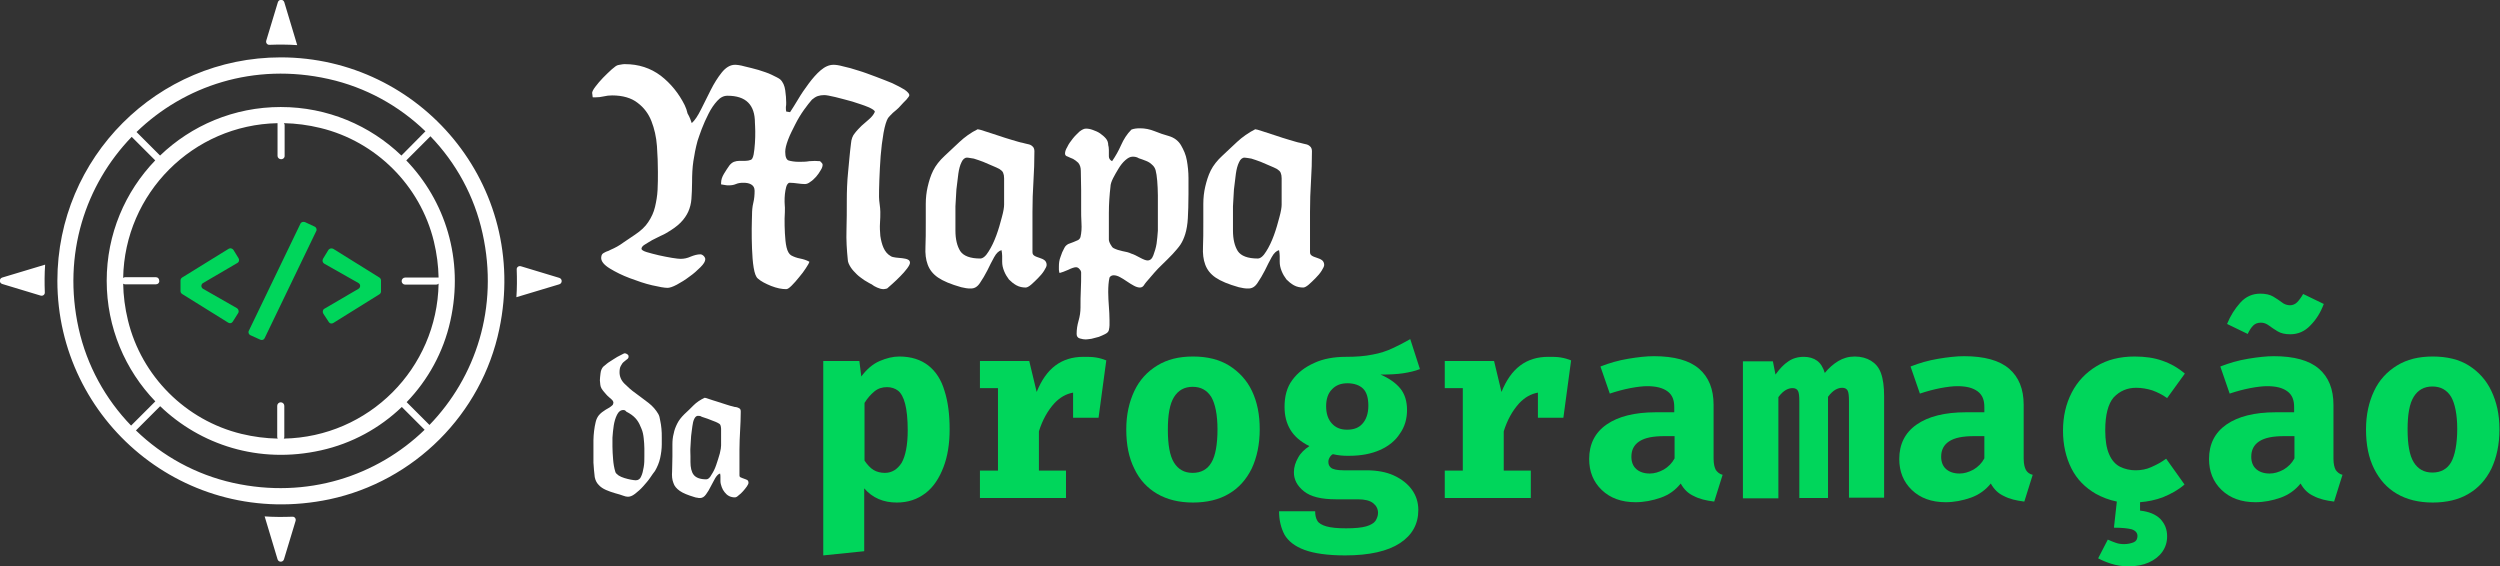 <svg width="424" height="96" viewBox="0 0 424 96" fill="none" xmlns="http://www.w3.org/2000/svg">
<rect x="0" y="0" width="424" height="96" fill="#333333" stroke="none"/>
<g clip-path="url(#clip0_613_2080)">
<path d="M117.321 20.884C117.868 20.392 118.36 19.626 118.907 18.533C119.453 17.44 120 16.346 120.547 15.253C121.093 14.159 121.749 13.121 122.405 12.301C123.061 11.481 123.827 10.989 124.647 10.989C124.975 10.989 125.522 11.043 126.287 11.262C127.052 11.426 127.818 11.645 128.638 11.863C129.458 12.137 130.223 12.355 130.879 12.683C131.535 13.011 132.027 13.23 132.301 13.449C132.793 13.886 133.066 14.542 133.175 15.307C133.285 16.073 133.339 16.784 133.339 17.385C133.339 17.658 133.339 17.932 133.285 18.15C133.285 18.424 133.285 18.697 133.339 18.916L133.995 19.025C134.378 18.478 134.815 17.713 135.362 16.838C135.909 15.909 136.51 15.034 137.166 14.159C137.822 13.285 138.478 12.519 139.189 11.918C139.9 11.317 140.61 10.989 141.376 10.989C141.704 10.989 142.251 11.043 143.016 11.262C143.781 11.426 144.601 11.645 145.585 11.973C146.515 12.246 147.499 12.629 148.538 13.011C149.576 13.394 150.506 13.777 151.326 14.105C152.146 14.488 152.856 14.87 153.403 15.198C153.95 15.581 154.223 15.909 154.223 16.128C154.223 16.292 154.059 16.51 153.731 16.893C153.403 17.221 153.02 17.604 152.638 18.041C152.255 18.478 151.818 18.806 151.435 19.134C151.052 19.517 150.779 19.79 150.615 20.009C150.342 20.447 150.068 21.321 149.85 22.524C149.631 23.781 149.467 25.093 149.358 26.46C149.248 27.882 149.194 29.194 149.139 30.506C149.084 31.818 149.084 32.802 149.084 33.403C149.084 33.84 149.139 34.223 149.194 34.661C149.248 35.098 149.303 35.535 149.303 35.918C149.303 36.465 149.303 37.121 149.248 37.831C149.194 38.542 149.248 39.307 149.303 40.018C149.412 40.729 149.576 41.44 149.85 42.041C150.123 42.642 150.506 43.134 151.107 43.462C151.271 43.572 151.544 43.626 151.927 43.681C152.255 43.736 152.638 43.736 153.02 43.79C153.403 43.845 153.731 43.9 153.95 44.009C154.223 44.118 154.333 44.337 154.333 44.556C154.333 44.775 154.169 45.102 153.841 45.54C153.512 45.977 153.13 46.415 152.692 46.852C152.255 47.289 151.818 47.727 151.38 48.109C150.943 48.492 150.615 48.765 150.451 48.929C150.232 48.984 150.014 49.039 149.85 49.039C149.467 49.039 149.139 48.929 148.756 48.765C148.374 48.601 148.1 48.437 147.827 48.219C147.444 48.055 147.061 47.781 146.569 47.508C146.132 47.18 145.695 46.907 145.312 46.524C144.929 46.141 144.547 45.758 144.273 45.321C144 44.884 143.781 44.447 143.781 44.009C143.617 42.424 143.508 40.729 143.563 39.034C143.617 37.339 143.617 35.645 143.617 34.059C143.617 32.474 143.672 30.779 143.836 29.194C144 27.608 144.109 26.023 144.328 24.328C144.383 23.617 144.601 23.016 144.984 22.579C145.312 22.141 145.749 21.704 146.132 21.321C146.569 20.939 146.952 20.61 147.389 20.228C147.827 19.845 148.155 19.462 148.374 18.97C148.374 18.752 147.991 18.478 147.225 18.15C146.46 17.822 145.531 17.549 144.547 17.221C143.508 16.948 142.579 16.674 141.649 16.456C140.72 16.237 140.118 16.128 139.79 16.128C139.408 16.128 139.025 16.182 138.697 16.292C138.369 16.401 138.041 16.62 137.713 16.893C137.33 17.33 136.893 17.877 136.346 18.642C135.8 19.408 135.307 20.228 134.87 21.102C134.433 21.977 133.995 22.797 133.667 23.672C133.339 24.547 133.175 25.203 133.175 25.749C133.175 26.624 133.394 27.116 133.777 27.226C134.159 27.335 134.761 27.444 135.471 27.444C136.073 27.444 136.674 27.444 137.276 27.335C137.877 27.28 138.478 27.28 139.08 27.335C139.134 27.39 139.244 27.499 139.353 27.608C139.462 27.718 139.517 27.827 139.517 27.936C139.517 28.21 139.408 28.538 139.189 28.866C138.97 29.248 138.752 29.576 138.424 29.959C138.096 30.287 137.822 30.615 137.44 30.834C137.112 31.107 136.784 31.216 136.51 31.216C136.073 31.216 135.69 31.162 135.253 31.107C134.815 31.052 134.378 30.998 133.995 30.998H133.831C133.613 31.107 133.449 31.326 133.339 31.708C133.23 32.091 133.175 32.474 133.121 32.911C133.066 33.349 133.066 33.786 133.066 34.223C133.066 34.661 133.121 34.989 133.121 35.207C133.121 35.645 133.121 36.246 133.066 37.066C133.066 37.886 133.066 38.706 133.121 39.581C133.175 40.456 133.23 41.221 133.394 41.932C133.558 42.642 133.831 43.08 134.159 43.298C134.651 43.572 135.143 43.736 135.69 43.845C136.237 43.954 136.784 44.118 137.276 44.392C137.221 44.611 137.002 44.993 136.674 45.485C136.346 45.977 135.964 46.524 135.526 47.016C135.089 47.563 134.706 48 134.269 48.437C133.831 48.875 133.558 49.039 133.339 49.039C132.574 49.039 131.754 48.875 130.77 48.492C129.841 48.109 129.075 47.727 128.528 47.235C128.2 46.961 127.982 46.36 127.818 45.376C127.654 44.392 127.599 43.353 127.544 42.205C127.49 41.057 127.49 39.909 127.49 38.816C127.49 37.722 127.544 36.902 127.544 36.41C127.544 35.754 127.599 35.043 127.763 34.387C127.927 33.731 127.982 33.02 127.982 32.364C127.982 31.818 127.763 31.49 127.38 31.271C126.998 31.052 126.56 30.998 126.068 30.998C125.576 30.998 125.194 31.052 124.811 31.216C124.428 31.38 124.046 31.435 123.608 31.435C123.389 31.435 123.171 31.435 122.952 31.38C122.733 31.326 122.515 31.326 122.296 31.271V31.052C122.296 30.506 122.46 30.014 122.788 29.467C123.116 28.92 123.444 28.428 123.718 28.046C123.936 27.772 124.21 27.553 124.483 27.444C124.811 27.335 125.084 27.28 125.412 27.28H126.396C126.724 27.28 127.052 27.226 127.326 27.116C127.544 27.061 127.708 26.733 127.818 26.187C127.927 25.64 127.982 24.984 128.036 24.273C128.091 23.563 128.091 22.907 128.091 22.251C128.091 21.595 128.036 21.102 128.036 20.829C128.036 17.768 126.506 16.237 123.389 16.237C122.733 16.237 122.187 16.51 121.64 17.112C121.093 17.713 120.601 18.424 120.164 19.298C119.727 20.173 119.344 20.993 119.016 21.868C118.688 22.743 118.469 23.399 118.305 23.891C117.977 25.093 117.759 26.241 117.595 27.335C117.431 28.428 117.376 29.631 117.376 30.888C117.376 31.982 117.321 32.911 117.266 33.731C117.212 34.551 116.993 35.317 116.72 35.918C116.446 36.519 116.009 37.175 115.408 37.777C114.806 38.378 114.041 38.925 113.002 39.526C112.838 39.636 112.51 39.8 112.018 40.018C111.526 40.237 111.089 40.51 110.597 40.729C110.105 41.002 109.722 41.276 109.339 41.494C108.957 41.713 108.793 41.986 108.793 42.205C108.793 42.369 109.121 42.588 109.667 42.752C110.269 42.916 110.979 43.134 111.745 43.298C112.51 43.462 113.276 43.626 113.986 43.736C114.697 43.845 115.134 43.9 115.408 43.9C116.009 43.9 116.556 43.79 117.157 43.517C117.704 43.298 118.251 43.134 118.797 43.134C118.961 43.134 119.18 43.244 119.344 43.408C119.508 43.572 119.617 43.79 119.617 43.954C119.617 44.337 119.344 44.775 118.797 45.321C118.251 45.868 117.649 46.415 116.938 46.907C116.228 47.453 115.517 47.891 114.806 48.273C114.096 48.656 113.549 48.82 113.221 48.82C112.674 48.82 111.8 48.656 110.597 48.383C109.394 48.109 108.137 47.672 106.825 47.18C105.513 46.688 104.419 46.141 103.435 45.54C102.451 44.938 101.959 44.337 101.959 43.736C101.959 43.517 102.014 43.298 102.123 43.134C102.232 42.97 102.451 42.861 102.779 42.697C103.107 42.588 103.38 42.478 103.544 42.369C104.31 42.041 105.02 41.658 105.677 41.166L107.699 39.8C108.683 39.144 109.449 38.433 109.941 37.667C110.487 36.847 110.87 36.027 111.089 35.098C111.307 34.169 111.472 33.239 111.526 32.2C111.581 31.216 111.581 30.178 111.581 29.139C111.581 27.772 111.526 26.296 111.417 24.765C111.307 23.235 110.979 21.813 110.487 20.556C109.995 19.298 109.23 18.26 108.137 17.44C107.098 16.62 105.622 16.182 103.818 16.182C103.326 16.182 102.834 16.237 102.396 16.346C101.904 16.456 101.467 16.51 100.975 16.51H100.538C100.483 16.346 100.483 16.237 100.483 16.128C100.483 16.018 100.428 15.909 100.428 15.745C100.428 15.581 100.592 15.198 100.975 14.706C101.358 14.214 101.795 13.667 102.287 13.175C102.779 12.683 103.271 12.191 103.763 11.754C104.255 11.317 104.583 11.098 104.802 11.043C104.966 10.989 105.184 10.989 105.403 10.934C105.622 10.879 105.786 10.879 106.005 10.879C108.301 10.879 110.323 11.535 112.073 12.847C113.768 14.159 115.134 15.854 116.118 17.822C116.337 18.26 116.501 18.752 116.61 19.244C116.993 19.9 117.157 20.392 117.321 20.884Z" fill="white"/>
<path d="M165.813 21.922C165.977 21.922 166.36 22.032 167.016 22.251C167.672 22.469 168.383 22.688 169.203 22.961C170.023 23.235 170.843 23.508 171.608 23.727C172.374 23.945 173.03 24.164 173.412 24.219C173.686 24.273 173.959 24.383 174.287 24.437C174.615 24.492 174.888 24.601 175.107 24.82C175.326 24.984 175.435 25.312 175.435 25.64C175.435 27.335 175.38 29.084 175.271 30.779C175.162 32.474 175.107 34.169 175.107 35.918V42.752C175.107 43.08 175.216 43.244 175.49 43.408C175.763 43.572 176.036 43.626 176.31 43.736C176.638 43.845 176.911 43.954 177.13 44.118C177.348 44.282 177.512 44.556 177.512 44.938C177.512 45.157 177.348 45.485 177.075 45.922C176.802 46.36 176.419 46.797 176.036 47.18C175.654 47.563 175.271 47.945 174.888 48.273C174.506 48.601 174.178 48.765 173.959 48.765C173.412 48.765 172.866 48.656 172.374 48.383C171.881 48.109 171.499 47.781 171.116 47.399C170.788 46.961 170.515 46.524 170.296 45.977C170.077 45.431 169.968 44.938 169.968 44.392V43.408C169.968 43.08 169.913 42.752 169.859 42.424C169.421 42.533 168.984 42.916 168.601 43.626C168.219 44.337 167.836 45.048 167.453 45.868C167.071 46.633 166.633 47.344 166.196 48C165.758 48.656 165.266 48.929 164.665 48.929C164.392 48.929 164.118 48.929 163.845 48.875C163.572 48.82 163.298 48.765 163.025 48.711C161.276 48.219 159.963 47.672 159.089 47.071C158.214 46.469 157.667 45.758 157.339 44.884C157.011 44.009 156.902 43.025 156.957 41.877C157.011 40.729 157.011 39.362 157.011 37.777C157.011 36.683 157.011 35.645 157.011 34.606C157.011 33.567 157.121 32.583 157.339 31.654C157.558 30.724 157.831 29.795 158.269 28.92C158.706 28.046 159.362 27.226 160.182 26.46C161.057 25.64 161.932 24.82 162.752 24.055C163.572 23.289 164.665 22.469 165.813 21.922ZM164.009 26.733C163.626 26.733 163.298 27.007 163.08 27.499C162.806 28.046 162.642 28.702 162.533 29.467C162.424 30.232 162.314 31.162 162.205 32.146C162.15 33.13 162.096 34.059 162.041 34.989C162.041 35.918 162.041 36.738 162.041 37.503C162.041 38.269 162.041 38.761 162.041 39.089C162.041 40.565 162.314 41.713 162.861 42.588C163.408 43.408 164.556 43.845 166.251 43.845C166.688 43.845 167.18 43.462 167.672 42.642C168.164 41.877 168.601 40.948 168.984 39.909C169.367 38.87 169.64 37.886 169.913 36.847C170.187 35.863 170.296 35.153 170.296 34.715V30.232C170.296 29.85 170.241 29.576 170.132 29.303C170.023 29.03 169.804 28.866 169.476 28.647C169.203 28.483 168.765 28.319 168.273 28.1C167.781 27.881 167.289 27.663 166.743 27.444C166.196 27.226 165.649 27.061 165.157 26.898C164.665 26.843 164.282 26.733 164.009 26.733Z" fill="white"/>
<path d="M180.629 26.023C180.629 25.749 180.738 25.367 181.011 24.929C181.23 24.437 181.558 24 181.941 23.508C182.323 23.016 182.706 22.688 183.089 22.305C183.526 21.977 183.854 21.813 184.182 21.813C184.51 21.813 184.893 21.868 185.33 22.032C185.768 22.196 186.205 22.36 186.588 22.633C186.97 22.907 187.298 23.18 187.572 23.508C187.845 23.836 187.954 24.219 187.954 24.601C188.009 24.765 188.064 25.093 188.064 25.421C188.064 25.749 188.064 26.132 188.064 26.515C188.064 26.898 188.282 27.171 188.61 27.335C189.212 26.46 189.704 25.585 190.141 24.601C190.579 23.617 191.125 22.743 191.891 21.977C192.328 21.813 192.765 21.759 193.367 21.759C194.187 21.759 195.007 21.922 195.827 22.251C196.647 22.579 197.412 22.852 198.232 23.071C199.162 23.344 199.872 23.891 200.31 24.656C200.747 25.421 201.13 26.241 201.294 27.226C201.458 28.155 201.567 29.194 201.567 30.178V32.911C201.567 34.606 201.513 35.973 201.458 37.011C201.403 38.05 201.239 38.98 201.02 39.69C200.802 40.401 200.528 41.002 200.2 41.494C199.872 41.986 199.38 42.533 198.888 43.08C198.342 43.626 197.74 44.282 196.975 44.993C196.21 45.704 195.39 46.688 194.405 47.836C194.241 48 194.132 48.219 193.968 48.437C193.804 48.656 193.585 48.765 193.312 48.765C193.039 48.765 192.656 48.656 192.273 48.437C191.891 48.219 191.508 48 191.125 47.727C190.743 47.453 190.36 47.235 189.977 47.016C189.595 46.797 189.212 46.688 188.884 46.688C188.61 46.688 188.337 46.797 188.173 47.071C188.009 47.781 187.954 48.601 187.954 49.531C187.954 50.351 188.009 51.171 188.064 51.936C188.118 52.702 188.173 53.522 188.173 54.287V55.162C188.173 55.435 188.118 55.708 188.064 55.982C188.009 56.255 187.79 56.474 187.462 56.638C187.134 56.802 186.806 56.966 186.369 57.13C185.986 57.239 185.549 57.349 185.112 57.458C184.674 57.513 184.346 57.567 184.128 57.567C183.854 57.567 183.526 57.513 183.143 57.403C182.761 57.294 182.597 57.02 182.597 56.638C182.597 55.872 182.706 55.162 182.925 54.396C183.143 53.631 183.253 52.92 183.253 52.155C183.253 51.171 183.253 50.187 183.307 49.203C183.362 48.219 183.362 47.235 183.362 46.251C183.362 46.087 183.308 45.868 183.089 45.649C182.925 45.431 182.706 45.321 182.487 45.321C182.214 45.321 181.722 45.485 181.175 45.758C180.574 46.032 180.082 46.196 179.699 46.305C179.645 46.141 179.59 45.922 179.59 45.758V45.212C179.59 44.665 179.645 44.118 179.863 43.572C180.027 43.025 180.246 42.533 180.519 42.041C180.683 41.713 180.902 41.549 181.175 41.385C181.449 41.276 181.722 41.166 182.05 41.057C182.323 40.948 182.597 40.838 182.815 40.729C183.034 40.62 183.198 40.401 183.253 40.182C183.417 39.471 183.472 38.706 183.417 37.831C183.362 36.957 183.362 36.191 183.362 35.426C183.362 34.333 183.362 33.239 183.362 32.2C183.362 31.107 183.307 30.068 183.307 28.975C183.307 28.374 183.143 27.936 182.87 27.608C182.597 27.335 182.269 27.116 181.995 26.952C181.667 26.843 181.394 26.679 181.121 26.57C180.738 26.46 180.629 26.296 180.629 26.023ZM192.109 26.57C191.672 26.57 191.289 26.788 190.852 27.171C190.415 27.553 190.032 28.046 189.704 28.592C189.376 29.139 189.048 29.686 188.774 30.232C188.501 30.779 188.337 31.271 188.337 31.654C188.173 33.075 188.064 34.551 188.064 36.137V40.62C188.064 40.784 188.118 41.057 188.337 41.44C188.556 41.822 188.665 41.986 188.884 42.096C189.321 42.314 189.813 42.478 190.36 42.588C190.961 42.697 191.453 42.806 191.891 43.025C192.273 43.134 192.711 43.353 193.312 43.681C193.913 44.009 194.351 44.173 194.624 44.173C195.061 44.173 195.389 43.9 195.608 43.298C195.827 42.697 196.046 42.041 196.155 41.33C196.264 40.565 196.319 39.854 196.374 39.144C196.374 38.433 196.374 37.941 196.374 37.613C196.374 37.121 196.374 36.465 196.374 35.645C196.374 34.825 196.374 34.005 196.374 33.13C196.374 32.255 196.319 31.435 196.264 30.67C196.21 29.904 196.1 29.303 195.991 28.866C195.882 28.483 195.663 28.155 195.39 27.936C195.116 27.663 194.788 27.444 194.351 27.28C193.913 27.116 193.531 26.952 193.148 26.843C192.82 26.624 192.437 26.57 192.109 26.57Z" fill="white"/>
<path d="M212.884 21.922C213.048 21.922 213.43 22.032 214.087 22.251C214.743 22.469 215.453 22.688 216.273 22.961C217.093 23.235 217.913 23.508 218.679 23.727C219.444 23.945 220.1 24.164 220.483 24.219C220.756 24.273 221.03 24.383 221.358 24.437C221.686 24.492 221.959 24.601 222.178 24.82C222.396 24.984 222.506 25.312 222.506 25.64C222.506 27.335 222.451 29.084 222.342 30.779C222.232 32.474 222.178 34.169 222.178 35.918V42.752C222.178 43.08 222.287 43.244 222.56 43.408C222.834 43.572 223.107 43.626 223.38 43.736C223.708 43.845 223.982 43.954 224.2 44.118C224.419 44.282 224.583 44.556 224.583 44.938C224.583 45.157 224.419 45.485 224.146 45.922C223.872 46.36 223.49 46.797 223.107 47.18C222.724 47.563 222.342 47.945 221.959 48.273C221.576 48.601 221.248 48.765 221.03 48.765C220.483 48.765 219.936 48.656 219.444 48.383C218.952 48.109 218.569 47.781 218.187 47.399C217.859 46.961 217.585 46.524 217.367 45.977C217.148 45.431 217.039 44.938 217.039 44.392V43.408C217.039 43.08 216.984 42.752 216.929 42.424C216.492 42.533 216.055 42.916 215.672 43.626C215.289 44.337 214.907 45.048 214.524 45.868C214.141 46.633 213.704 47.344 213.266 48C212.829 48.656 212.337 48.929 211.736 48.929C211.462 48.929 211.189 48.929 210.916 48.875C210.642 48.82 210.369 48.765 210.096 48.711C208.346 48.219 207.034 47.672 206.159 47.071C205.285 46.469 204.738 45.758 204.41 44.884C204.082 44.009 203.973 43.025 204.027 41.877C204.082 40.729 204.082 39.362 204.082 37.777C204.082 36.683 204.082 35.645 204.082 34.606C204.082 33.567 204.191 32.583 204.41 31.654C204.629 30.724 204.902 29.795 205.339 28.92C205.777 28.046 206.433 27.226 207.253 26.46C208.128 25.64 209.002 24.82 209.822 24.055C210.642 23.289 211.79 22.469 212.884 21.922ZM211.08 26.733C210.697 26.733 210.369 27.007 210.15 27.499C209.877 28.046 209.713 28.702 209.604 29.467C209.494 30.232 209.385 31.162 209.276 32.146C209.221 33.13 209.166 34.059 209.112 34.989C209.112 35.918 209.112 36.738 209.112 37.503C209.112 38.269 209.112 38.761 209.112 39.089C209.112 40.565 209.385 41.713 209.932 42.588C210.478 43.408 211.626 43.845 213.321 43.845C213.758 43.845 214.25 43.462 214.743 42.642C215.235 41.877 215.672 40.948 216.055 39.909C216.437 38.87 216.711 37.886 216.984 36.847C217.257 35.863 217.367 35.153 217.367 34.715V30.232C217.367 29.85 217.312 29.576 217.203 29.303C217.093 29.03 216.875 28.866 216.547 28.647C216.273 28.483 215.836 28.319 215.344 28.1C214.852 27.881 214.36 27.663 213.813 27.444C213.266 27.226 212.72 27.061 212.228 26.898C211.79 26.843 211.353 26.733 211.08 26.733Z" fill="white"/>
<path d="M157.449 61.995C156.191 61.011 154.551 60.465 152.528 60.465C151.435 60.465 150.342 60.738 149.194 61.23C148.046 61.722 147.007 62.597 146.077 63.854L145.749 61.23H139.626V94.196L146.569 93.485V82.825C147.991 84.465 149.85 85.23 152.091 85.23C154.005 85.23 155.59 84.683 156.957 83.645C158.323 82.606 159.308 81.075 160.018 79.216C160.729 77.358 161.057 75.225 161.057 72.82C161.057 70.305 160.784 68.118 160.182 66.26C159.636 64.401 158.706 62.98 157.449 61.995ZM152.911 78.506C152.2 79.599 151.271 80.201 150.068 80.201C149.358 80.201 148.702 80.036 148.155 79.708C147.608 79.38 147.116 78.834 146.624 78.123V68.337C147.116 67.517 147.718 66.861 148.319 66.369C148.92 65.877 149.631 65.658 150.451 65.658C151.162 65.658 151.818 65.877 152.31 66.26C152.802 66.642 153.239 67.408 153.513 68.501C153.786 69.54 153.95 71.071 153.95 72.984C153.95 75.499 153.567 77.358 152.911 78.506Z" fill="#00D65B"/>
<path d="M183.745 60.519C181.886 60.519 180.301 61.011 178.989 61.995C177.676 62.98 176.638 64.456 175.818 66.478L174.56 61.23H166.196V65.822H169.257V79.818H166.196V84.465H180.793V79.818H176.2V73.148C176.802 71.235 177.677 69.649 178.825 68.392C179.754 67.408 180.793 66.806 181.995 66.588V70.852H186.314L187.626 61.121C187.08 60.902 186.533 60.738 185.877 60.629C185.221 60.519 184.51 60.519 183.745 60.519Z" fill="#00D65B"/>
<path d="M208.456 61.995C206.761 60.957 204.738 60.465 202.333 60.465C199.927 60.465 197.959 60.957 196.264 61.995C194.569 63.034 193.257 64.456 192.383 66.314C191.508 68.173 191.016 70.305 191.016 72.82C191.016 75.444 191.453 77.631 192.383 79.49C193.257 81.349 194.569 82.77 196.264 83.754C197.959 84.738 199.982 85.23 202.333 85.23C204.683 85.23 206.761 84.738 208.401 83.754C210.096 82.77 211.353 81.349 212.282 79.49C213.157 77.631 213.649 75.389 213.649 72.82C213.649 70.251 213.212 68.173 212.337 66.314C211.462 64.456 210.096 63.034 208.456 61.995ZM205.449 78.451C204.793 79.599 203.699 80.201 202.278 80.201C200.856 80.201 199.818 79.599 199.107 78.451C198.396 77.303 198.068 75.444 198.068 72.875C198.068 70.305 198.396 68.501 199.107 67.353C199.818 66.205 200.856 65.604 202.278 65.604C203.699 65.604 204.738 66.205 205.449 67.353C206.105 68.501 206.487 70.36 206.487 72.82C206.487 75.28 206.159 77.303 205.449 78.451Z" fill="#00D65B"/>
<path d="M240.82 62.597L239.18 57.513C238.251 58.059 237.266 58.551 236.228 59.043C235.189 59.535 234.041 59.918 232.784 60.137C231.471 60.41 229.995 60.519 228.246 60.519C226.223 60.519 224.419 60.847 222.888 61.558C221.303 62.269 220.1 63.198 219.171 64.456C218.241 65.713 217.859 67.244 217.859 68.993C217.859 70.524 218.187 71.781 218.843 72.875C219.499 73.968 220.538 74.897 222.068 75.663C221.248 76.21 220.592 76.811 220.155 77.631C219.717 78.396 219.444 79.216 219.444 80.091C219.444 81.349 219.991 82.387 221.139 83.317C222.287 84.246 224.091 84.683 226.606 84.683H230.323C231.471 84.683 232.346 84.902 232.893 85.339C233.44 85.777 233.713 86.323 233.713 86.98C233.713 87.472 233.549 87.909 233.276 88.346C233.002 88.729 232.456 89.057 231.69 89.276C230.925 89.494 229.777 89.604 228.301 89.604C226.825 89.604 225.731 89.494 224.966 89.276C224.2 89.057 223.654 88.729 223.435 88.346C223.162 87.909 223.052 87.362 223.052 86.706H216.929C216.929 88.237 217.257 89.549 217.859 90.697C218.515 91.79 219.608 92.665 221.248 93.266C222.888 93.868 225.184 94.196 228.137 94.196C232.237 94.196 235.353 93.485 237.43 92.118C239.508 90.752 240.547 88.893 240.547 86.487C240.547 85.175 240.164 84.027 239.453 83.043C238.743 82.059 237.704 81.239 236.392 80.638C235.08 80.037 233.494 79.763 231.69 79.763H227.863C226.77 79.763 226.059 79.599 225.731 79.326C225.403 79.052 225.294 78.724 225.294 78.342C225.294 78.068 225.348 77.85 225.512 77.576C225.676 77.303 225.84 77.139 226.059 77.03C226.497 77.139 226.934 77.194 227.371 77.248C227.809 77.303 228.301 77.303 228.793 77.303C230.815 77.303 232.565 76.975 234.041 76.319C235.517 75.663 236.665 74.734 237.43 73.531C238.251 72.383 238.633 71.016 238.633 69.54C238.633 68.064 238.251 66.806 237.485 65.877C236.72 64.948 235.626 64.182 234.15 63.526C235.626 63.526 236.884 63.471 237.977 63.307C239.016 63.144 240 62.925 240.82 62.597ZM231.089 71.836C230.487 72.547 229.613 72.875 228.465 72.875C227.371 72.875 226.551 72.547 225.895 71.836C225.239 71.125 224.911 70.141 224.911 68.884C224.911 67.681 225.239 66.697 225.895 66.041C226.551 65.33 227.426 65.002 228.519 65.002C229.667 65.002 230.597 65.33 231.198 65.932C231.799 66.533 232.073 67.517 232.073 68.829C232.073 70.141 231.69 71.18 231.089 71.836Z" fill="#00D65B"/>
<path d="M262.578 60.519C260.72 60.519 259.134 61.011 257.822 61.995C256.51 62.98 255.471 64.456 254.651 66.478L253.394 61.23H245.03V65.822H248.091V79.818H245.03V84.465H259.626V79.818H255.034V73.148C255.635 71.235 256.51 69.649 257.658 68.392C258.588 67.408 259.626 66.806 260.829 66.588V70.852H265.148L266.46 61.121C265.913 60.902 265.367 60.738 264.711 60.629C264.055 60.519 263.344 60.519 262.578 60.519Z" fill="#00D65B"/>
<path d="M291.007 79.708C290.788 79.326 290.624 78.67 290.624 77.795V68.665C290.624 65.986 289.804 63.964 288.164 62.542C286.524 61.121 283.954 60.41 280.51 60.41C279.198 60.41 277.777 60.574 276.137 60.847C274.497 61.121 272.966 61.558 271.435 62.159L273.02 66.752C274.169 66.369 275.371 66.041 276.519 65.822C277.667 65.604 278.651 65.494 279.362 65.494C280.838 65.494 281.986 65.768 282.806 66.369C283.626 66.97 283.954 67.845 283.954 69.048V69.922H280.838C277.23 69.922 274.442 70.633 272.474 72C270.506 73.367 269.522 75.335 269.522 77.85C269.522 79.982 270.232 81.731 271.654 83.098C273.075 84.465 274.989 85.175 277.394 85.175C278.815 85.175 280.237 84.902 281.658 84.41C283.08 83.918 284.173 83.098 285.048 82.005C285.595 82.989 286.305 83.699 287.289 84.137C288.219 84.629 289.367 84.902 290.733 85.066L292.155 80.528C291.663 80.419 291.28 80.091 291.007 79.708ZM284.009 77.74C283.572 78.56 282.97 79.162 282.15 79.654C281.33 80.091 280.565 80.31 279.8 80.31C278.815 80.31 278.05 80.036 277.503 79.544C276.957 79.052 276.683 78.342 276.683 77.467C276.683 76.319 277.121 75.444 278.05 74.843C278.979 74.242 280.346 73.968 282.314 73.968H284.009V77.74Z" fill="#00D65B"/>
<path d="M317.303 61.175C316.592 60.738 315.663 60.465 314.569 60.465C313.531 60.465 312.601 60.738 311.781 61.23C310.961 61.722 310.141 62.433 309.485 63.253C309.212 62.324 308.774 61.613 308.173 61.175C307.572 60.738 306.806 60.519 305.932 60.519C304.893 60.519 304.018 60.793 303.307 61.285C302.542 61.777 301.831 62.542 301.121 63.526L300.683 61.285H295.599V84.519H301.613V67.353C302.05 66.752 302.487 66.369 302.87 66.15C303.253 65.932 303.635 65.822 304.018 65.822C304.455 65.822 304.783 65.986 304.948 66.314C305.112 66.642 305.166 67.244 305.166 68.064V84.465H310.032V67.298C310.469 66.697 310.907 66.314 311.289 66.096C311.672 65.877 312.055 65.768 312.437 65.768C312.875 65.768 313.203 65.932 313.367 66.26C313.531 66.588 313.585 67.189 313.585 68.009V84.41H319.544V67.189C319.544 65.604 319.38 64.292 318.998 63.253C318.615 62.214 318.014 61.613 317.303 61.175Z" fill="#00D65B"/>
<path d="M343.599 79.708C343.38 79.326 343.216 78.67 343.216 77.795V68.665C343.216 65.986 342.396 63.964 340.756 62.542C339.116 61.121 336.547 60.41 333.102 60.41C331.845 60.41 330.369 60.574 328.729 60.847C327.089 61.121 325.558 61.558 324.027 62.159L325.613 66.752C326.761 66.369 327.963 66.041 329.112 65.822C330.26 65.604 331.244 65.494 331.954 65.494C333.485 65.494 334.579 65.768 335.399 66.369C336.219 66.97 336.547 67.845 336.547 69.048V69.922H333.43C329.822 69.922 327.034 70.633 325.066 72C323.098 73.367 322.114 75.335 322.114 77.85C322.114 79.982 322.825 81.731 324.246 83.098C325.667 84.465 327.581 85.175 329.986 85.175C331.408 85.175 332.829 84.902 334.251 84.41C335.617 83.918 336.765 83.098 337.64 82.005C338.187 82.989 338.897 83.699 339.881 84.137C340.811 84.629 341.959 84.902 343.326 85.066L344.747 80.528C344.2 80.419 343.818 80.091 343.599 79.708ZM336.547 77.74C336.109 78.56 335.508 79.162 334.688 79.654C333.868 80.091 333.102 80.31 332.337 80.31C331.353 80.31 330.588 80.036 330.041 79.544C329.494 79.052 329.221 78.342 329.221 77.467C329.221 76.319 329.658 75.444 330.588 74.843C331.517 74.242 332.884 73.968 334.852 73.968H336.547V77.74Z" fill="#00D65B"/>
<path d="M362.296 65.768C363.225 65.768 364.155 65.932 365.029 66.205C365.904 66.533 366.724 66.916 367.544 67.517L370.551 63.362C369.403 62.378 368.146 61.667 366.724 61.175C365.358 60.683 363.772 60.465 362.023 60.465C359.508 60.465 357.376 61.011 355.572 62.105C353.768 63.198 352.346 64.674 351.362 66.588C350.378 68.501 349.886 70.633 349.886 73.039C349.886 75.444 350.378 77.576 351.307 79.435C352.237 81.294 353.658 82.715 355.462 83.754C356.556 84.355 357.704 84.793 359.016 85.066L358.524 89.494C359.891 89.494 360.875 89.604 361.531 89.768C362.187 89.986 362.515 90.369 362.515 90.916C362.515 91.408 362.296 91.79 361.913 91.954C361.531 92.118 360.929 92.282 360.273 92.282C359.781 92.282 359.289 92.228 358.852 92.064C358.414 91.9 357.922 91.736 357.485 91.517L355.845 94.688C356.446 95.016 357.212 95.344 358.086 95.617C358.961 95.891 359.945 96.055 360.984 96.055C362.296 96.055 363.444 95.836 364.428 95.399C365.412 94.961 366.178 94.36 366.724 93.594C367.271 92.829 367.544 91.954 367.544 90.97C367.544 89.768 367.162 88.838 366.396 88.018C365.631 87.253 364.483 86.761 362.952 86.597V85.175C364.319 85.066 365.576 84.793 366.779 84.355C368.255 83.754 369.512 83.043 370.496 82.169L367.38 77.795C366.56 78.396 365.74 78.834 364.865 79.216C364.045 79.599 363.116 79.763 362.187 79.763C361.257 79.763 360.328 79.544 359.563 79.162C358.797 78.779 358.141 78.068 357.704 77.03C357.266 76.046 357.048 74.679 357.048 72.984C357.048 70.36 357.54 68.501 358.469 67.408C359.508 66.314 360.765 65.768 362.296 65.768Z" fill="#00D65B"/>
<path d="M382.141 55.216C382.469 54.888 382.907 54.724 383.453 54.724C383.945 54.724 384.383 54.888 384.82 55.216C385.257 55.544 385.749 55.872 386.296 56.2C386.843 56.529 387.553 56.693 388.428 56.693C389.74 56.693 390.888 56.2 391.818 55.216C392.802 54.232 393.567 53.03 394.114 51.553L390.615 49.859C390.232 50.515 389.904 50.952 389.576 51.28C389.248 51.608 388.811 51.772 388.373 51.772C387.936 51.772 387.389 51.608 387.007 51.28C386.569 50.952 386.077 50.624 385.531 50.296C384.984 49.968 384.219 49.804 383.344 49.804C382.032 49.804 380.884 50.296 379.954 51.335C379.025 52.374 378.26 53.576 377.713 54.943L381.212 56.638C381.485 56.036 381.813 55.544 382.141 55.216Z" fill="#00D65B"/>
<path d="M396.137 79.708C395.918 79.326 395.754 78.67 395.754 77.795V68.665C395.754 65.986 394.934 63.964 393.294 62.542C391.654 61.121 389.084 60.41 385.64 60.41C384.383 60.41 382.907 60.574 381.266 60.847C379.626 61.121 378.096 61.558 376.565 62.159L378.15 66.752C379.298 66.369 380.501 66.041 381.649 65.822C382.797 65.604 383.781 65.494 384.492 65.494C386.023 65.494 387.116 65.768 387.936 66.369C388.756 66.97 389.084 67.845 389.084 69.048V69.922H385.968C382.36 69.922 379.572 70.633 377.604 72C375.635 73.367 374.651 75.335 374.651 77.85C374.651 79.982 375.362 81.731 376.783 83.098C378.205 84.465 380.118 85.175 382.524 85.175C383.945 85.175 385.367 84.902 386.788 84.41C388.155 83.918 389.303 83.098 390.178 82.005C390.724 82.989 391.435 83.699 392.419 84.137C393.348 84.629 394.496 84.902 395.863 85.066L397.285 80.528C396.793 80.419 396.41 80.091 396.137 79.708ZM389.139 77.74C388.701 78.56 388.1 79.162 387.28 79.654C386.46 80.091 385.695 80.31 384.929 80.31C383.945 80.31 383.18 80.036 382.633 79.544C382.086 79.052 381.813 78.342 381.813 77.467C381.813 76.319 382.25 75.444 383.18 74.843C384.109 74.242 385.476 73.968 387.444 73.968H389.139V77.74Z" fill="#00D65B"/>
<path d="M422.542 66.314C421.667 64.456 420.355 63.034 418.715 61.995C417.075 60.957 414.998 60.465 412.592 60.465C410.187 60.465 408.219 60.957 406.524 61.995C404.829 63.034 403.517 64.456 402.642 66.314C401.768 68.173 401.276 70.305 401.276 72.82C401.276 75.444 401.713 77.631 402.642 79.49C403.572 81.349 404.829 82.77 406.524 83.754C408.219 84.738 410.241 85.23 412.592 85.23C414.943 85.23 417.02 84.738 418.66 83.754C420.355 82.77 421.613 81.349 422.542 79.49C423.417 77.631 423.909 75.389 423.909 72.82C423.909 70.251 423.417 68.173 422.542 66.314ZM415.708 78.396C415.052 79.544 413.959 80.146 412.537 80.146C411.116 80.146 410.077 79.544 409.367 78.396C408.656 77.248 408.328 75.389 408.328 72.82C408.328 70.251 408.656 68.447 409.367 67.298C410.077 66.15 411.116 65.549 412.537 65.549C413.959 65.549 414.998 66.15 415.708 67.298C416.364 68.447 416.747 70.305 416.747 72.765C416.747 75.225 416.364 77.248 415.708 78.396Z" fill="#00D65B"/>
<path d="M101.74 64.51C101.74 64.182 101.795 63.8 101.85 63.307C101.904 62.816 102.068 62.487 102.287 62.214C102.396 62.105 102.615 61.941 102.943 61.667C103.271 61.394 103.708 61.175 104.091 60.902C104.474 60.629 104.911 60.41 105.239 60.246C105.567 60.082 105.841 59.918 105.95 59.918C106.114 59.918 106.223 59.973 106.387 60.082C106.551 60.191 106.606 60.301 106.606 60.465C106.606 60.629 106.551 60.793 106.387 60.902C106.223 61.011 106.059 61.175 105.841 61.339C105.622 61.503 105.458 61.722 105.294 62.05C105.13 62.324 105.075 62.706 105.075 63.144C105.075 63.854 105.348 64.51 105.895 65.057C106.442 65.604 107.098 66.205 107.809 66.697C108.519 67.189 109.23 67.79 109.995 68.337C110.706 68.884 111.253 69.54 111.636 70.196C111.8 70.469 111.909 70.852 111.964 71.289C112.073 71.727 112.128 72.219 112.182 72.711C112.237 73.203 112.237 73.695 112.237 74.187C112.237 74.679 112.237 75.061 112.237 75.389C112.237 76.1 112.128 76.92 111.964 77.686C111.8 78.451 111.472 79.216 111.089 79.872C110.87 80.146 110.597 80.528 110.269 81.02C109.941 81.513 109.503 82.005 109.066 82.497C108.629 82.989 108.191 83.371 107.699 83.754C107.207 84.137 106.825 84.246 106.497 84.246C106.278 84.246 106.005 84.191 105.731 84.082C105.348 83.918 104.856 83.809 104.31 83.645C103.763 83.481 103.271 83.317 102.779 83.098C102.287 82.879 101.85 82.606 101.522 82.223C101.194 81.895 100.975 81.458 100.866 80.911C100.756 80.091 100.702 79.271 100.647 78.451C100.647 77.631 100.647 76.811 100.647 75.991C100.647 75.663 100.647 75.171 100.647 74.679C100.647 74.132 100.702 73.64 100.756 73.093C100.811 72.547 100.92 72.055 101.03 71.563C101.139 71.071 101.358 70.688 101.576 70.415C101.904 70.032 102.287 69.758 102.724 69.485C103.162 69.266 103.599 68.993 103.927 68.665C103.927 68.611 103.982 68.556 103.982 68.501C103.982 68.447 104.036 68.392 104.036 68.337C104.036 68.118 103.927 67.9 103.654 67.681C103.435 67.462 103.107 67.244 102.834 66.916C102.56 66.588 102.232 66.26 102.014 65.877C101.795 65.494 101.795 65.112 101.74 64.51ZM105.731 69.54C105.239 69.54 104.911 69.813 104.638 70.36C104.364 70.907 104.2 71.508 104.091 72.164C103.982 72.82 103.927 73.531 103.872 74.242C103.872 74.952 103.872 75.444 103.872 75.772C103.872 76.428 103.927 77.139 103.982 77.904C104.036 78.615 104.146 79.326 104.364 80.037C104.419 80.255 104.638 80.419 104.911 80.638C105.184 80.802 105.513 80.966 105.895 81.075C106.278 81.184 106.661 81.294 106.989 81.349C107.317 81.403 107.645 81.458 107.809 81.458C108.246 81.458 108.574 81.239 108.738 80.802C108.957 80.365 109.066 79.818 109.175 79.216C109.285 78.615 109.285 78.014 109.285 77.412C109.285 76.811 109.285 76.374 109.285 76.046C109.285 75.499 109.23 74.897 109.175 74.351C109.121 73.804 109.011 73.203 108.793 72.711C108.574 72.164 108.355 71.672 108.027 71.235C107.699 70.797 107.262 70.415 106.715 70.087C106.551 69.977 106.442 69.923 106.223 69.813C106.059 69.594 105.895 69.54 105.731 69.54Z" fill="white"/>
<path d="M119.508 67.462C119.617 67.462 119.836 67.517 120.273 67.681C120.711 67.845 121.148 67.954 121.64 68.118C122.132 68.282 122.679 68.447 123.171 68.611C123.663 68.775 124.046 68.884 124.319 68.939C124.483 68.993 124.647 69.048 124.866 69.048C125.084 69.103 125.248 69.157 125.412 69.266C125.576 69.376 125.631 69.54 125.631 69.813C125.631 70.907 125.576 72 125.522 73.039C125.467 74.078 125.412 75.171 125.412 76.264V80.583C125.412 80.802 125.467 80.911 125.631 80.966C125.795 81.02 125.959 81.13 126.178 81.184C126.396 81.239 126.56 81.349 126.724 81.403C126.888 81.513 126.943 81.677 126.943 81.895C126.943 82.059 126.834 82.223 126.67 82.497C126.451 82.77 126.287 83.043 126.014 83.317C125.795 83.59 125.522 83.809 125.248 84.027C125.03 84.246 124.811 84.355 124.647 84.355C124.319 84.355 123.991 84.301 123.663 84.137C123.335 83.973 123.116 83.754 122.897 83.481C122.679 83.207 122.515 82.934 122.405 82.606C122.296 82.278 122.187 81.95 122.187 81.622V80.966C122.187 80.747 122.187 80.528 122.132 80.31C121.859 80.365 121.585 80.638 121.312 81.075C121.093 81.513 120.82 81.95 120.547 82.497C120.273 83.043 120.055 83.426 119.727 83.863C119.453 84.246 119.125 84.465 118.743 84.465C118.579 84.465 118.415 84.465 118.251 84.41C118.087 84.41 117.923 84.355 117.759 84.301C116.665 83.973 115.845 83.645 115.298 83.262C114.752 82.879 114.369 82.442 114.205 81.895C113.986 81.349 113.932 80.692 113.986 79.982C113.986 79.271 114.041 78.396 114.041 77.412C114.041 76.756 114.041 76.046 114.041 75.389C114.041 74.734 114.096 74.132 114.26 73.531C114.369 72.929 114.588 72.383 114.861 71.836C115.134 71.289 115.517 70.797 116.064 70.251C116.61 69.758 117.157 69.212 117.649 68.72C118.141 68.228 118.797 67.79 119.508 67.462ZM118.36 70.524C118.141 70.524 117.923 70.688 117.759 71.016C117.594 71.344 117.485 71.781 117.43 72.273C117.376 72.765 117.266 73.367 117.212 73.968C117.157 74.57 117.157 75.171 117.102 75.772C117.048 76.374 117.102 76.866 117.102 77.358C117.102 77.85 117.102 78.178 117.102 78.342C117.102 79.271 117.266 80.037 117.649 80.528C118.032 81.02 118.743 81.294 119.781 81.294C120.055 81.294 120.383 81.075 120.656 80.528C120.984 80.037 121.257 79.49 121.476 78.834C121.695 78.178 121.913 77.522 122.077 76.92C122.241 76.264 122.296 75.827 122.296 75.553V72.711C122.296 72.492 122.241 72.273 122.187 72.109C122.132 71.945 121.968 71.836 121.749 71.727C121.531 71.617 121.312 71.508 120.984 71.399C120.656 71.289 120.328 71.125 120 71.016C119.672 70.907 119.344 70.797 119.016 70.688C118.797 70.524 118.579 70.524 118.36 70.524Z" fill="white"/>
<path fill-rule="evenodd" clip-rule="evenodd" d="M50.406 7.654L48.219 0.383C48.055 -0.164 47.289 -0.164 47.125 0.383L45.157 6.888C45.048 7.271 45.321 7.654 45.758 7.599C47.235 7.544 48.82 7.544 50.406 7.654ZM7.654 44.884L0.383 47.071C-0.164 47.235 -0.164 48 0.383 48.164L6.888 50.132C7.271 50.241 7.654 49.968 7.599 49.531C7.544 48 7.544 46.414 7.654 44.884ZM87.581 50.405L94.852 48.218C95.399 48.054 95.399 47.289 94.852 47.125L88.346 45.157C87.963 45.048 87.581 45.321 87.635 45.758C87.69 47.234 87.69 48.82 87.581 50.405ZM47.071 94.852L44.884 87.581C46.414 87.69 48 87.69 49.531 87.636C49.968 87.581 50.241 87.964 50.132 88.346L48.164 94.852C48 95.399 47.235 95.399 47.071 94.852ZM47.617 9.731C71.235 9.731 89.822 31.326 84.683 55.818C81.677 70.25 70.251 81.622 55.872 84.683C31.38 89.822 9.731 71.234 9.731 47.617C9.731 26.733 26.679 9.731 47.617 9.731ZM55.708 13.394C43.071 10.57 31.24 14.558 23.155 22.39L27.148 26.383C32.457 21.283 39.673 18.15 47.617 18.15C55.562 18.15 62.773 21.285 68.08 26.382L72.155 22.268C67.67 17.931 62.01 14.797 55.708 13.394ZM26.327 27.202L22.336 23.211C14.522 31.294 10.546 43.112 13.339 55.708C14.745 62.019 17.886 67.686 22.234 72.181L26.342 68.073C21.237 62.767 18.096 55.558 18.096 47.617C18.096 39.687 21.23 32.495 26.327 27.202ZM39.526 81.895C33.216 80.49 27.548 77.348 23.054 73.001L27.162 68.892C33.963 75.431 43.886 78.745 54.451 76.374C59.683 75.217 64.397 72.619 68.148 69.023L72.017 72.892C63.94 80.708 52.129 84.69 39.526 81.895ZM68.969 68.204L72.837 72.072C80.654 63.995 84.635 52.184 81.841 39.581C80.462 33.272 77.336 27.606 72.998 23.112L68.904 27.206C75.435 33.991 78.743 43.892 76.374 54.451C75.211 59.709 72.593 64.444 68.969 68.204ZM20.888 47.144C21.139 32.782 32.718 21.179 47.071 20.89V26.46C47.071 26.733 47.344 27.007 47.672 27.007C48 27.007 48.273 26.788 48.273 26.46V21.212C48.273 21.098 48.226 20.983 48.146 20.889C50.169 20.928 52.242 21.192 54.342 21.704C63.8 24 71.289 31.49 73.585 40.948C74.086 43.023 74.345 45.071 74.385 47.071H68.72C68.392 47.071 68.118 47.344 68.118 47.672C68.118 48 68.392 48.273 68.72 48.273H73.968C74.129 48.273 74.278 48.207 74.386 48.101C74.134 62.503 62.529 74.118 48.132 74.386C48.187 74.295 48.219 74.189 48.219 74.077V68.829C48.219 68.501 47.945 68.228 47.617 68.228C47.289 68.228 47.016 68.501 47.016 68.829V74.077C47.016 74.189 47.048 74.295 47.103 74.386C45.093 74.348 43.034 74.088 40.948 73.585C31.49 71.289 24 63.8 21.704 54.342C21.189 52.23 20.925 50.145 20.889 48.11C20.976 48.178 21.086 48.219 21.212 48.219H26.46C26.788 48.219 27.061 47.946 27.007 47.617C27.007 47.289 26.788 47.016 26.46 47.016H21.212C21.097 47.016 20.983 47.064 20.888 47.144Z" fill="white"/>
<path fill-rule="evenodd" clip-rule="evenodd" d="M44.173 57.622L42.478 56.856C42.205 56.747 42.041 56.364 42.205 56.091L50.952 37.941C51.062 37.667 51.444 37.558 51.718 37.667L53.358 38.433C53.631 38.542 53.795 38.925 53.631 39.198L44.884 57.349C44.774 57.622 44.446 57.731 44.173 57.622ZM39.581 42.369L40.456 43.791C40.62 44.064 40.565 44.447 40.237 44.611L34.442 48C34.059 48.219 34.059 48.765 34.442 48.984L40.182 52.264C40.456 52.428 40.565 52.811 40.401 53.084L39.471 54.56C39.307 54.834 38.98 54.888 38.706 54.724L30.888 49.859C30.724 49.749 30.615 49.586 30.615 49.367V47.563C30.615 47.344 30.724 47.18 30.888 47.071L38.761 42.205C39.034 42.041 39.362 42.096 39.581 42.369ZM64.346 47.071L56.529 42.205C56.255 42.041 55.873 42.15 55.709 42.369L54.779 43.9C54.615 44.228 54.724 44.556 54.998 44.72L60.793 48C61.175 48.219 61.175 48.765 60.793 48.984L54.998 52.373C54.724 52.538 54.67 52.92 54.834 53.194L55.763 54.615C55.927 54.888 56.255 54.943 56.529 54.779L64.346 49.913C64.51 49.804 64.62 49.64 64.62 49.421V47.563C64.62 47.344 64.51 47.18 64.346 47.071Z" fill="#00D65B"/>
</g>
<defs>
<clipPath id="clip0_613_2080">
<rect width="424" height="96" fill="white"/>
</clipPath>
</defs>
</svg>
